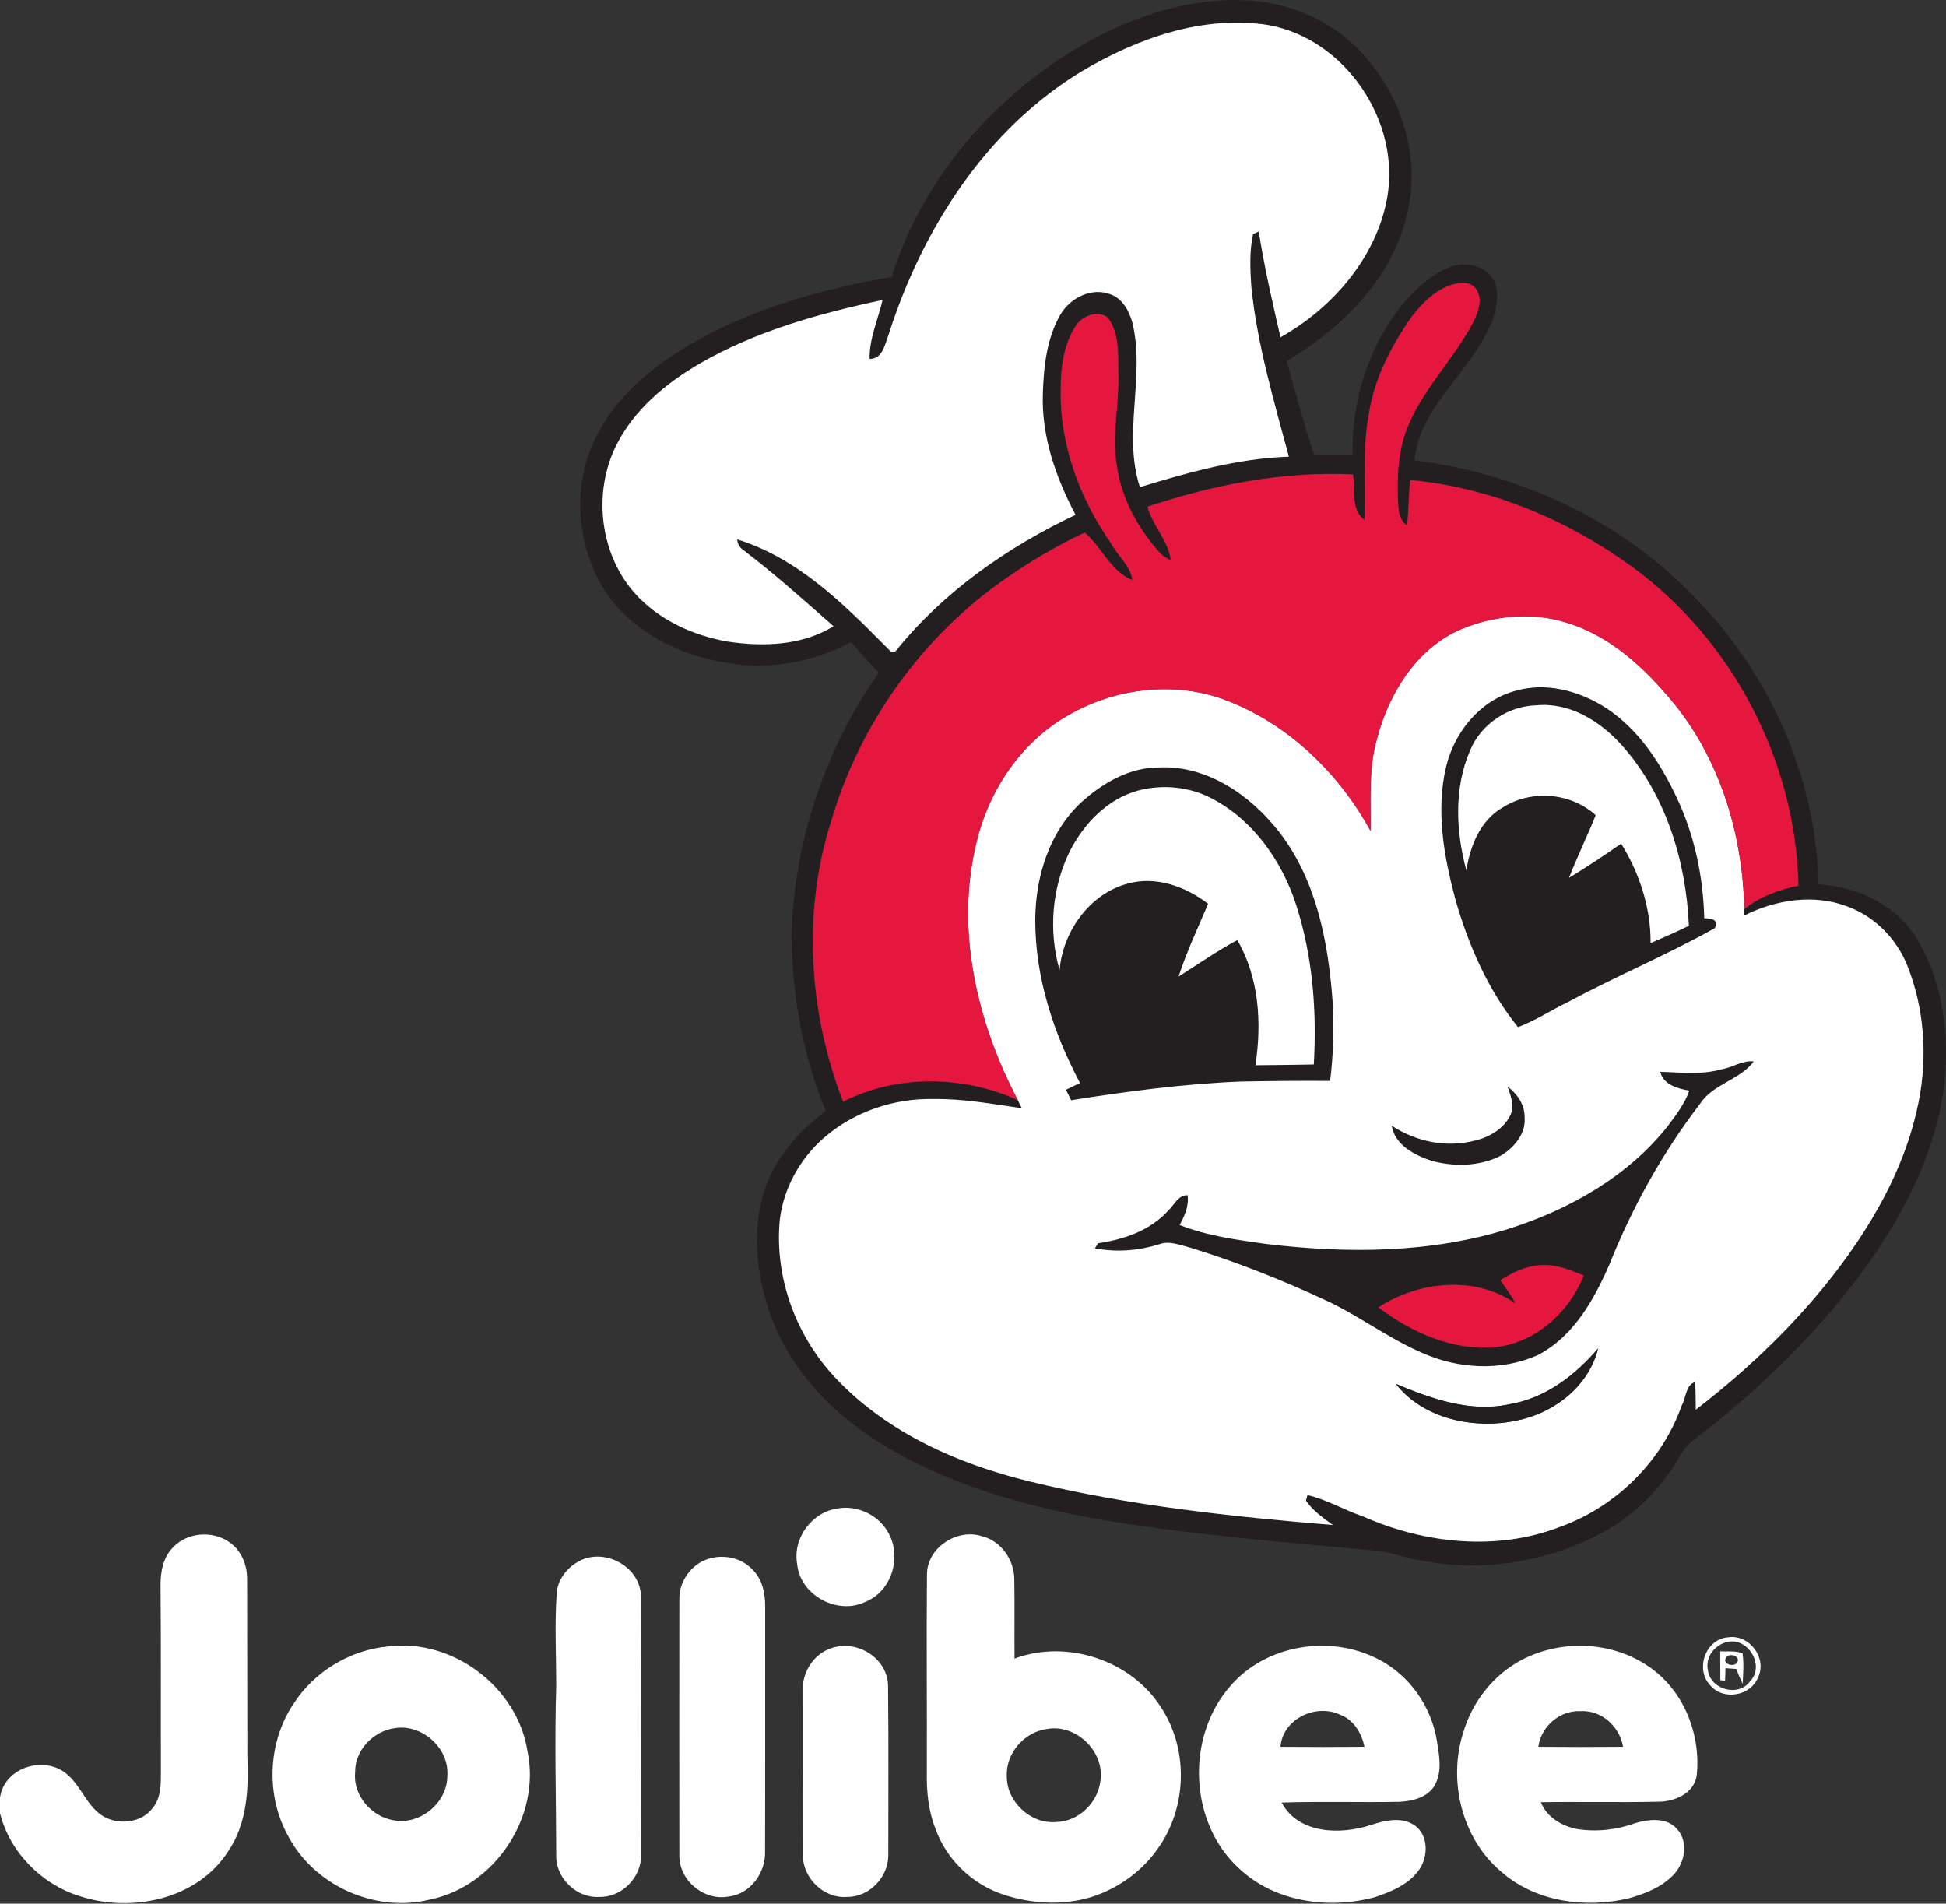 <svg version="1.2" xmlns="http://www.w3.org/2000/svg" viewBox="0 0 1560 1526" width="1560" height="1526">
	<rect x="0" y="0" width="1560" height="1526" fill="#333333" stroke="none"/>
	<title>Jollibee_2011_logo-svg</title>
	<style>
		.s0 { fill: #231f20 } 
		.s1 { fill: #ffffff } 
		.s2 { fill: #e5173f } 
		.s3 { fill: #221e1f } 
	</style>
	<g id="g4197">
		<g id="#231f20ff">
			<path id="path5" fill-rule="evenodd" class="s0" d="m861.9 39.4c41.9-25 90.3-42.2 139.6-39 37.5 2.2 73.9 20.3 97.1 50 26.6 32.8 39.5 77.4 29.8 119.1-11.1 52.6-52 93.3-96.9 119.9 6.8 25.1 13.8 50.2 21.8 74.9 10.3 0.1 20.6 0.2 31 0.2-0.9-46.6 14.9-94.1 47-128.4 9.1-9.3 19.6-17.8 32-22.3 12.8-4.7 30.4-0.1 35.4 13.6 5.3 19.6-5.5 38.3-15.6 54.3-18.4 27.7-45.7 52.2-49.2 87.3 83.4 10.4 164.4 47.4 223.1 108.3 60.9 61.1 99 145 100.8 231.6 31.1 1.6 62.4 16.5 78.9 43.7 21 35.1 26.3 77.8 21.8 117.9-6.6 51.3-30.1 98.7-59.5 140.6-35.5 50.1-79.5 93.8-127.1 132.3-8.4 7.3-19.3 12.4-24.5 22.7-14.6 25.6-35.8 47.7-61.7 61.9-43.8 23.9-96 32.5-145 23.2-11.2-1.6-21.7-5.5-32.7-7.6-77.8-7.4-155.9-13.2-233-26.7-56.7-10.6-113.3-26.8-163.2-56.3-42-24.6-78.7-61.4-94.7-108.2-10.9-31.7-14.7-67.4-3.8-99.6 8.8-25.5 27.4-46.3 48.7-62.2-18.4-44.2-26.8-92-27.5-139.8 1.8-75.2 26.6-150 69.9-211.5-7.7-7.9-15-16.2-22.1-24.7-32.1 17.4-70.1 23.3-105.8 15.7-38.6-7.4-76.7-28.7-96-64.1-18.9-35.2-20.9-80-2.7-115.9 15.9-32.2 44.4-55.9 74.8-73.8 49.7-29.1 106-44.7 162.3-54.6 23.8-76.5 79-141.3 147-182.5zm5.2 17.8c-76.7 46.5-127.7 126.4-154.6 210.6-3 7.6-4.7 20.1-15.4 19.9-0.3-16.4 6.8-31.5 10.4-47.2-50.6 10.7-101.4 24.9-146.5 50.9-27.3 15.9-53 37.2-67.2 66.1-18.6 37.7-13 86.4 15.1 118.1 19.1 21.3 46.5 33.8 74.4 38.7 28.6 4.3 59.7 3.3 84.9-12.3-23.4-20.6-46.6-41.4-71.4-60.4-3.3-2.1-5.7-5.1-5.8-9.2 47.7 14.7 84.5 50.8 118.7 85.5 2.2 1.7 5.6 7.5 8.5 3.8 38.2-47.4 89.3-83.1 144-109-15.9-30.1-27.6-63.4-26.2-97.9 0.7-21.5 3.2-44.1 14.3-63 8.1-13.4 25.2-21.8 40.4-15.7 9.3 3.6 14.4 13.1 17 22.3 10.7 43.5-8 88.9 6.1 132.1 38.9-11.9 78.5-23 119.4-24.4-12-45-25.4-89.9-30.1-136.3-0.9-14-1.6-28.3 1.4-42.2 1.1-0.5 3.4-1.5 4.6-2 4.4 28.6 11 56.7 17.4 84.8 41.6-23.4 76.7-63.7 85.5-111.7 11-61.4-33.4-127.4-95.2-138.6-52.5-8.2-105.1 10.6-149.7 37.1zm296.8 170.9c-13.7 4.6-24.3 15.3-32.8 26.6-16.4 23.6-30 50-34 78.8-5.1 27.5-2.1 55.5-3.3 83.2-11.4-7.8-6.9-24.6-9.3-36.4-56-2.6-111.7 8.2-164.6 25.9 4 15.3 16.7 27 18.6 42.8-3.9-1.7-7.4-4.1-10.1-7.4-16.6-18.9-29.1-42-32.9-67-4.4-24.1 1.4-48.3 1-72.5-0.4-15.9 1.6-34.1-8.5-47.6-8.2-5.8-20.1-1.5-25.4 6.3-9.8 14.9-12.3 33.3-12.3 50.7-1 44.4 15 87.7 40.2 123.8 5.3 10.2 15.7 18 17.3 29.8-17.5-7.2-24.9-26.8-38.2-38.2-22.1 10.4-43.3 22.8-63.3 36.8-67.2 46.6-117.2 116.6-140.1 195-23.2 73-17.8 153.4 9.7 224.4 43.4-22 96-21 140-1.3q1.6 3.3 3.2 6.6c-23.4-3.4-46.8-7.7-70.5-7.4-31.8-0.7-64 10.1-88.1 31.1-19.2 16.7-32.4 40.5-35.4 65.9-4.4 46.9 13.6 94.7 46.3 128.3 40.9 42.6 97 67.4 153.7 81.2 79.8 19.5 161.7 28.2 243.4 35-7.8-5.7-16-11.4-21.6-19.5l1.2-4.5c15.4 3.5 29.4 12 44.5 17.1 49.2 21.8 107.1 28.1 158 8.4 45-16.2 81.8-52.6 97.7-97.7 3.5-6 3-16.3 10.7-18.4 0.3 7.4 0.4 14.8 0.4 22.2 43-33.2 82.6-71.1 115.3-114.6 29.4-39.2 53.7-83.5 63.3-131.9 7.4-36.7 4.7-75.7-9.4-110.5-8.7-21-25.9-38.4-47.3-46.3-27-10.5-57.6-5.6-82.9 7l-0.1-5c12.4-10.2 27.8-15.5 43.4-18.9-2.1-99.9-53.1-197.1-133.8-255.9-52-37.6-113.5-63.4-177.6-69.2-1 12.1-1 24.3-2.3 36.4-6.1-3.9-6.8-11.3-7.2-17.8-1-21.2-0.2-43.2 8.4-62.9 12.8-30.3 37.1-53.8 52.1-82.8 3.9-8.1 7.8-18.8 1.5-26.7-4.5-5.6-12.8-4.2-18.9-2.9z"/>
			<path id="path7" fill-rule="evenodd" class="s0" d="m1213.4 554.2c25.4-8 53.4-0.4 75.1 14 25.2 16.9 42.4 43.2 55.2 70.3 14.6 30.3 21.7 64.1 22.5 97.6 5.2 0 12.1 0.8 8.5 7.9-38.3 21.5-78.9 38.4-117.6 59.2-13.5 6.5-26.1 14.9-40.2 20.2-24.2-30-39.8-65.9-50.3-102.7-9.1-34.2-15.7-70.8-7.4-105.8 6.5-27.5 26.5-52.6 54.2-60.7zm-34.9 47.4c-13.1 30.1-11.4 65-3 96.1 3-19.4 11-39.9 28.8-50.2 22.8-14.7 54.8-12.4 74.9 6-6.8 16.9-14.8 33.3-21.4 50.2 14.3-8.7 28.1-17.9 41.8-27.4 14.8 23.8 23.8 51.5 23.6 79.7 10.3-4.4 20.6-9 30.7-13.9-2.3-52.1-18.6-105.3-53.8-144.7-17.1-19.1-41.6-34.5-68.2-32-22.9 0.5-44.6 14.9-53.4 36.2z"/>
			<path id="path9" fill-rule="evenodd" class="s0" d="m929.3 615.2c38.5-1.8 73.3 22.4 96.1 51.7 29.7 38.2 39.3 87.6 42.8 134.8 1.2 21.6 0.8 43.3-1.9 64.8q-35.7-0.2-71.3 0.5c-45.7 1.8-91.1 7.8-136.3 15-1-2.1-3.1-6.3-4.2-8.4q5.6-2.8 11.3-5.4c-21.3-40.1-35.9-84.6-35.9-130.2 0-34.3 10.8-70.1 36.2-94.2 17.2-15.8 39.2-28.8 63.2-28.6zm-16.8 18.5c-24.7 6.7-43.6 26.5-54.9 48.7-14.4 29.2-17.2 64-8.2 95.2 2.6-30.9 24.1-61.2 54.7-69.3 22.6-6.3 46.4 2.4 64.4 16.2-8.2 19.3-17.2 38.4-23.7 58.3 15.6-9.8 30.8-20.5 47.1-29.2 17.5 30.2 19.7 66.5 14.5 100.3 15.6-0.1 31.2-0.3 46.8-0.6 2.5-43.1-0.9-86.9-14.2-128.1-11.3-34.7-33.9-67.2-66.6-84.6-18.1-9.9-40-12.1-59.9-6.9z"/>
			<path id="path11" fill-rule="evenodd" class="s0" d="m1380.4 857.1c8.7-1.4 16.5-7.4 25.5-6.2-11.4 15.1-32.7 17.9-43.1 34-30.1 39.2-54.3 82.9-72.6 128.7-12.4 28.5-29 58.1-57.7 72.8-29.4 13.1-64.3 11-93.3-2.3-27.3-11.8-51-30.3-78.1-42.5-34.6-16-70.1-30.1-106.5-41.3-8.4-2.1-17.2-6.1-25.8-2.7-16.5 5.1-34.1 6.4-51.1 3.1 0.7-1 2-3.1 2.6-4.1 20.8-3 41.9-10.2 56.3-26.3 4.8-4.3 7.8-12.4 15.4-12.2 1.3 8.6-2.4 16.5-6.3 23.9 21.9 8.7 45.4 11.8 68.7 15.1 65.2 7.9 132.8 7.7 195.9-12.3 48.2-15.5 94.7-41.8 126.5-81.9 6.7-9 13.7-18 17.4-28.6-9.3-1.6-20.7-4.7-23.3-15.1 16.5 0.4 33.3 2.6 49.5-2.1zm-177.6 169.1c4.2 6.2 8.7 12.2 12.2 18.8-32.4-22.8-77.9-17.9-110 3 26.3 20 59 34.6 92.6 32 32.6-2.9 60.2-27.7 72-57.5-10.8-4.4-22.1-9.2-34.1-8.3-11.9 0.4-22.8 5.8-32.7 12z"/>
			<path id="path13" class="s0" d="m1208.5 871c7.9 5.9 14 14.8 13.7 24.9 1.1 13.3-8.9 24.7-19.8 30.9-16.9 8.3-37.1 8.6-54.9 3.7-13.4-4.5-29.4-12.6-31.8-28.1 19.3 12.7 43.4 17.8 65.9 12.1 12.1-2.7 24.2-9.6 29.5-21.2 3.1-7.6-0.2-15.1-2.6-22.3z"/>
		</g>
		<g id="#ffffffff">
			<path id="path16" class="s1" d="m867.1 57.2c44.6-26.5 97.2-45.3 149.7-37.1 61.8 11.2 106.2 77.2 95.2 138.6-8.8 48-43.9 88.3-85.5 111.7-6.4-28.1-13-56.2-17.4-84.8-1.2 0.5-3.5 1.5-4.6 2-3 13.9-2.3 28.2-1.4 42.2 4.7 46.4 18.1 91.3 30.1 136.3-40.9 1.4-80.5 12.5-119.4 24.4-14.1-43.2 4.6-88.6-6.1-132.1-2.6-9.2-7.7-18.7-17-22.3-15.2-6.1-32.3 2.3-40.4 15.7-11.1 18.9-13.6 41.5-14.3 63-1.4 34.5 10.3 67.8 26.2 97.9-54.7 25.9-105.8 61.6-144 109-2.9 3.7-6.3-2.1-8.5-3.8-34.2-34.7-71-70.8-118.7-85.5 0.1 4.1 2.5 7.1 5.8 9.2 24.8 19 48 39.8 71.4 60.4-25.2 15.6-56.3 16.6-84.9 12.3-27.9-4.9-55.3-17.4-74.4-38.7-28.1-31.7-33.7-80.4-15.1-118.1 14.2-28.9 39.9-50.2 67.2-66.1 45.1-26 95.9-40.2 146.5-50.9-3.6 15.7-10.7 30.8-10.4 47.2 10.7 0.2 12.4-12.3 15.4-19.9 26.9-84.2 77.9-164.1 154.6-210.6z"/>
			<path id="path18" fill-rule="evenodd" class="s1" d="m1167.6 506c26.9-12.2 58.1-15.9 86.5-7.4 32.6 9.3 59.3 32.2 81.1 57.4 42 46.9 61.9 110.6 63.1 172.8l0.1 5c25.3-12.6 55.9-17.5 82.9-7 21.4 7.9 38.6 25.3 47.3 46.3 14.1 34.8 16.8 73.8 9.4 110.5-9.6 48.4-33.9 92.7-63.3 131.9-32.7 43.5-72.3 81.4-115.3 114.6 0-7.4-0.1-14.8-0.4-22.2-7.7 2.1-7.2 12.4-10.7 18.4-15.9 45.1-52.7 81.5-97.7 97.7-50.9 19.7-108.8 13.4-158-8.4-15.1-5.1-29.1-13.6-44.5-17.1l-1.2 4.5c5.6 8.1 13.8 13.8 21.6 19.5-81.7-6.8-163.6-15.5-243.4-35-56.7-13.8-112.8-38.6-153.7-81.2-32.7-33.6-50.7-81.4-46.3-128.3 3-25.4 16.2-49.2 35.4-65.9 24.1-21 56.3-31.8 88.1-31.1 23.7-0.3 47.1 4 70.5 7.4q-1.6-3.3-3.2-6.6c-32.9-62.6-50.3-136.8-33.1-206.6 9.9-41.7 35.7-80.3 73.3-101.7 38.5-22.4 87.3-28.1 129-11.3 48.8 19.3 88.6 58.2 113.6 103.9 0.3-24.9-1.8-50.3 5.3-74.5 9.3-35 30.1-69.3 63.6-85.6zm45.8 48.2c-27.7 8.1-47.7 33.2-54.2 60.7-8.3 35-1.7 71.6 7.4 105.8 10.5 36.8 26.1 72.7 50.3 102.7 14.1-5.3 26.7-13.7 40.2-20.2 38.7-20.8 79.3-37.7 117.6-59.2 3.6-7.1-3.3-7.9-8.5-7.9-0.8-33.5-7.9-67.3-22.5-97.6-12.8-27.1-30-53.4-55.2-70.3-21.7-14.4-49.7-22-75.1-14zm-284.1 61c-24-0.2-46 12.8-63.2 28.6-25.4 24.1-36.2 59.9-36.2 94.2 0 45.6 14.6 90.1 35.9 130.2q-5.7 2.6-11.3 5.4c1.1 2.1 3.2 6.3 4.2 8.4 45.2-7.2 90.6-13.2 136.3-15q35.6-0.7 71.3-0.5c2.7-21.5 3.1-43.2 1.9-64.8-3.5-47.2-13.1-96.6-42.8-134.8-22.8-29.3-57.6-53.5-96.1-51.7zm451.1 241.9c-16.2 4.7-33 2.5-49.5 2.1 2.6 10.4 14 13.5 23.3 15.1-3.7 10.6-10.7 19.6-17.4 28.6-31.8 40.1-78.3 66.4-126.5 81.9-63.1 20-130.7 20.2-195.9 12.3-23.3-3.3-46.8-6.4-68.7-15.1 3.9-7.4 7.6-15.3 6.3-23.9-7.6-0.2-10.6 7.9-15.4 12.2-14.4 16.1-35.5 23.3-56.3 26.3-0.6 1-1.9 3.1-2.6 4.1 17 3.3 34.6 2 51.1-3.1 8.6-3.4 17.4 0.6 25.8 2.7 36.4 11.2 71.9 25.3 106.5 41.3 27.1 12.2 50.8 30.7 78.1 42.5 29 13.3 63.9 15.4 93.3 2.3 28.7-14.7 45.3-44.3 57.7-72.8 18.3-45.8 42.5-89.5 72.6-128.7 10.4-16.1 31.7-18.9 43.1-34-9-1.2-16.8 4.8-25.5 6.2zm-171.9 13.9c2.4 7.2 5.7 14.7 2.6 22.3-5.3 11.6-17.4 18.5-29.5 21.2-22.5 5.7-46.6 0.6-65.9-12.1 2.4 15.5 18.4 23.6 31.8 28.1 17.8 4.9 38 4.6 54.9-3.7 10.9-6.2 20.9-17.6 19.8-30.9 0.3-10.1-5.8-19-13.7-24.9zm1.5 254.7c-31.4 6.8-62.5-4.4-91-16.3 22.3 28.3 62.7 36.5 96.7 29.4 29.9-5.9 57.8-27.3 65.4-57.8-18.5 21.6-42.4 40-71.1 44.7z"/>
			<path id="path20" class="s1" d="m1178.5 601.6c8.8-21.3 30.5-35.7 53.4-36.2 26.6-2.5 51.1 12.9 68.2 32 35.2 39.4 51.5 92.6 53.8 144.7-10.1 4.9-20.4 9.5-30.7 13.9 0.2-28.2-8.8-55.9-23.6-79.7-13.7 9.5-27.5 18.7-41.8 27.4 6.6-16.9 14.6-33.3 21.4-50.2-20.1-18.4-52.1-20.7-74.9-6-17.8 10.3-25.8 30.8-28.8 50.2-8.4-31.1-10.1-66 3-96.1z"/>
			<path id="path22" class="s1" d="m912.5 633.7c19.9-5.2 41.8-3 59.9 6.9 32.7 17.4 55.3 49.9 66.6 84.6 13.3 41.2 16.7 85 14.2 128.1-15.6 0.3-31.2 0.5-46.8 0.6 5.2-33.8 3-70.1-14.5-100.3-16.3 8.7-31.5 19.4-47.1 29.2 6.5-19.9 15.5-39 23.7-58.3-18-13.8-41.8-22.5-64.4-16.2-30.6 8.1-52.1 38.4-54.7 69.3-9-31.2-6.2-66 8.2-95.2 11.3-22.2 30.2-42 54.9-48.7z"/>
		</g>
		<g id="#e5173fff">
			<path id="path25" class="s2" d="m1163.9 228.1c6.1-1.3 14.4-2.7 18.9 2.9 6.3 7.9 2.4 18.6-1.5 26.7-15 29-39.3 52.5-52.1 82.8-8.6 19.7-9.4 41.7-8.4 62.9 0.4 6.5 1.1 13.9 7.2 17.8 1.3-12.1 1.3-24.3 2.3-36.4 64.1 5.8 125.6 31.6 177.6 69.2 80.7 58.8 131.7 156 133.8 255.9-15.6 3.4-31 8.7-43.4 18.9-1.2-62.2-21.1-125.9-63.1-172.8-21.8-25.2-48.5-48.1-81.1-57.4-28.4-8.5-59.6-4.8-86.5 7.4-33.5 16.3-54.3 50.6-63.6 85.6-7.1 24.2-5 49.6-5.3 74.5-25-45.7-64.8-84.6-113.6-103.9-41.7-16.8-90.5-11.1-129 11.3-37.6 21.4-63.4 60-73.3 101.7-17.2 69.8 0.2 144 33.1 206.6-44-19.7-96.6-20.7-140 1.3-27.5-71-32.9-151.4-9.7-224.4 22.9-78.4 72.9-148.4 140.1-195 20-14 41.2-26.4 63.3-36.8 13.3 11.4 20.7 31 38.2 38.2-1.6-11.8-12-19.6-17.3-29.8-25.2-36.1-41.2-79.4-40.2-123.8 0-17.4 2.5-35.8 12.3-50.7 5.3-7.8 17.2-12.1 25.4-6.3 10.1 13.5 8.1 31.7 8.5 47.6 0.4 24.2-5.4 48.4-1 72.5 3.8 25 16.3 48.1 32.9 67 2.7 3.3 6.2 5.7 10.1 7.4-1.9-15.8-14.6-27.5-18.6-42.8 52.9-17.7 108.6-28.5 164.6-25.9 2.4 11.8-2.1 28.6 9.3 36.4 1.2-27.7-1.8-55.7 3.3-83.2 4-28.8 17.6-55.2 34-78.8 8.5-11.3 19.1-22 32.8-26.6z"/>
			<path id="path27" class="s2" d="m1202.8 1026.2c9.9-6.2 20.8-11.6 32.7-12 12-0.9 23.3 3.9 34.1 8.3-11.8 29.8-39.4 54.6-72 57.5-33.6 2.6-66.3-12-92.6-32 32.1-20.9 77.6-25.8 110-3-3.5-6.6-8-12.6-12.2-18.8z"/>
			<path id="path29" fill-rule="evenodd" class="s1" d="m671.7 1209.2c16-2.8 33.2 5.6 40.7 20 10.5 19 2.5 46-18 54.6-22.6 11.5-53.3-4.9-55.4-30.4-3.6-20.6 12.2-41.5 32.7-44.2zm-532.9 31.1c11.5-12 31.5-13.5 45-4.1 9.6 6.5 14.4 18.3 14.3 29.6 0.1 47.4 0.1 94.7 0.2 142.1 1.1 26-0.1 53.7-15.3 76-24.6 38.8-77.7 49.8-119.4 36-30.5-9.6-55.7-35.2-63.6-66.3v-12.5c2.9-21.5 28.6-32 47.2-23.1 15.5 7.4 19.8 26.3 33 36.3 12.7 9.4 33.4 7.8 42.7-5.6 6.2-8 6.1-18.6 6.1-28.2-0.2-49.5 0.2-98.9-0.3-148.4-0.2-11.2 1.8-23.5 10.1-31.8zm604.3 22c-0.1-21.4 23.8-37.2 43.8-30.9 15.4 3.6 26.1 18.9 26.2 34.4 0.4 21.2 0 42.5 0.2 63.8 41.9-15.7 93.3 1.2 117.3 38.9 21.7 32.6 21.2 78-0.5 110.5-12.8 19.9-33 34.7-55.5 41.8-23.2 7-48.5 5.3-71.3-2.4-24.3-8.4-44.6-27.9-53.3-52.2-5.8-14.5-7.3-30.2-7-45.6 0.2-52.7-0.4-105.5 0.1-158.3zm96.3 123.7c-18.3 2.3-33.2 19.5-32.3 38-0.1 20.4 19.2 38.4 39.6 36.6 18-0.4 33.6-15.6 35.5-33.4 3.3-23.3-19.7-45.4-42.8-41.2zm-269.3-137c11.3-2.7 24 0 32.3 8.4 8.5 7.6 11.1 19.5 11 30.6-0.1 65.4 0.1 130.7-0.1 196.1 0.6 17-11.7 34.2-29.2 36.2-20 3.8-40-13.2-39.5-33.4-0.1-68.4-0.1-136.7 0-205.1-0.2-15 10.7-29.4 25.5-32.8zm-107.5 3.4c20.4-12.7 50.5 2.6 51.2 26.9 0.3 69.2 0.1 138.5 0.1 207.7 0.4 18-15.7 34.3-33.7 33.6-18.2 1.1-35-15.4-34.3-33.5-0.1-45.3-1.4-90.7 0-136 0-24.3-1.3-48.5 0.3-72.8 0.3-10.8 7.3-20.5 16.4-25.9zm923 60.1c16.7-2.5 31.3 16.7 23.7 32.2-5.9 14.9-27.7 18.7-38.1 6.5-12.7-12.9-4-37.6 14.4-38.7zm-1.5 3.9c-9.6 2.4-17.1 12-15 22.1 1.6 15.7 24.1 22.3 33.7 9.5 12.6-12.8-1.8-36.3-18.7-31.6zm-1072.6 3.4c51.4-6.4 103.1 32.5 111.3 83.7 11.2 52.3-25.8 108.4-78 119.2-43.2 10.8-91.8-10.5-113.1-49.6-18.8-32.7-17.5-76 3.7-107.4 16.6-25.8 45.5-43.2 76.1-45.9zm4.4 65.6c-16.9 2.6-31.6 17.9-31.2 35.4-1.9 18.3 13 35.5 30.9 38.4 21.2 4 42.9-14 43-35.5 1.7-22.6-20.6-42.2-42.7-38.3zm670.3-33.7c28.5-33.4 80.4-41.7 118.9-21.5 24.9 12.7 42.4 38 46.8 65.4 1.8 11.2 4.2 23.6-1.1 34.3-5.2 10.7-18.1 14-29.1 14.5-31.4 0.6-62.9-0.5-94.3 0.6 13.6 25.4 47.4 25.9 71.5 18 11.4-3.8 25.7-7.1 36.1 1 10 8 9.8 23.8 3.2 34-8.1 12.3-22.5 18.3-36 22.8-36.9 10-80.1 4-108.7-22.8-40.4-36.7-43.1-105.5-7.3-146.3zm40.3 48.6q33.7 0.3 67.3 0c-2.2-11.1-8.8-22-19.9-25.9-19.4-8.9-45.7 3.7-47.4 25.9zm-361.6-78.5c20.7-8.4 46.3 6.5 47 29.2 0.5 45.3 0.2 90.6 0.2 135.9 0.2 17.7-15.1 33.9-33 33.7-18.6 1.5-35.5-14.9-35.5-33.5-0.2-44.2-0.1-88.5-0.1-132.8-0.1-13.8 8.4-27.6 21.4-32.5zm555.8 8.4c31.1-15.9 70.9-14.5 100 5.1 28.7 18.7 43.2 54.9 39.4 88.4-2.3 14-17.6 20.5-30.4 20.6-31.5 0.7-63-0.1-94.5 0.4 4.7 12 16.8 19.1 28.9 21.5 15.7 2.5 31.9 0.7 46.8-4.7 10.9-3.2 25.3-4.9 33.6 4.8 9.1 10.2 6.3 26.3-2.3 35.9-9.6 10.5-23.4 15.9-36.8 19.6-34.9 8.2-74.8 2.7-102.2-21.6-31.3-26.5-42.5-72.4-30.3-111 7.2-25 24.6-47.1 47.8-59zm12.5 70.1c22.6 0.2 45.3 0.2 67.9 0-2.6-16.2-17.3-29.6-34.1-28.6-16.6-0.7-31.6 12.2-33.8 28.6zm145.8-76.5c6 0.3 12.2-0.7 17.9 1.6 1.2 8 0.5 16.3 0.1 24.4q-2.9-5.9-5.1-11.9c-2.2-0.2-6.5-0.4-8.7-0.6 0 2.5-0.2 7.5-0.3 10-1-0.1-2.9-0.3-3.8-0.3q-0.1-11.6-0.1-23.2zm4.9 4.7c-3.9 5.1 5.4 8.3 8.4 4.6 3.9-5.1-5.5-8.5-8.4-4.6z"/>
		</g>
		<g id="#221e1fff">
			<path id="path52" class="s3" d="m1210 1125.7c28.7-4.7 52.6-23.1 71.1-44.7-7.6 30.5-35.5 51.9-65.4 57.8-34 7.1-74.4-1.1-96.7-29.4 28.5 11.9 59.6 23.1 91 16.3z"/>
		</g>
	</g>
</svg>